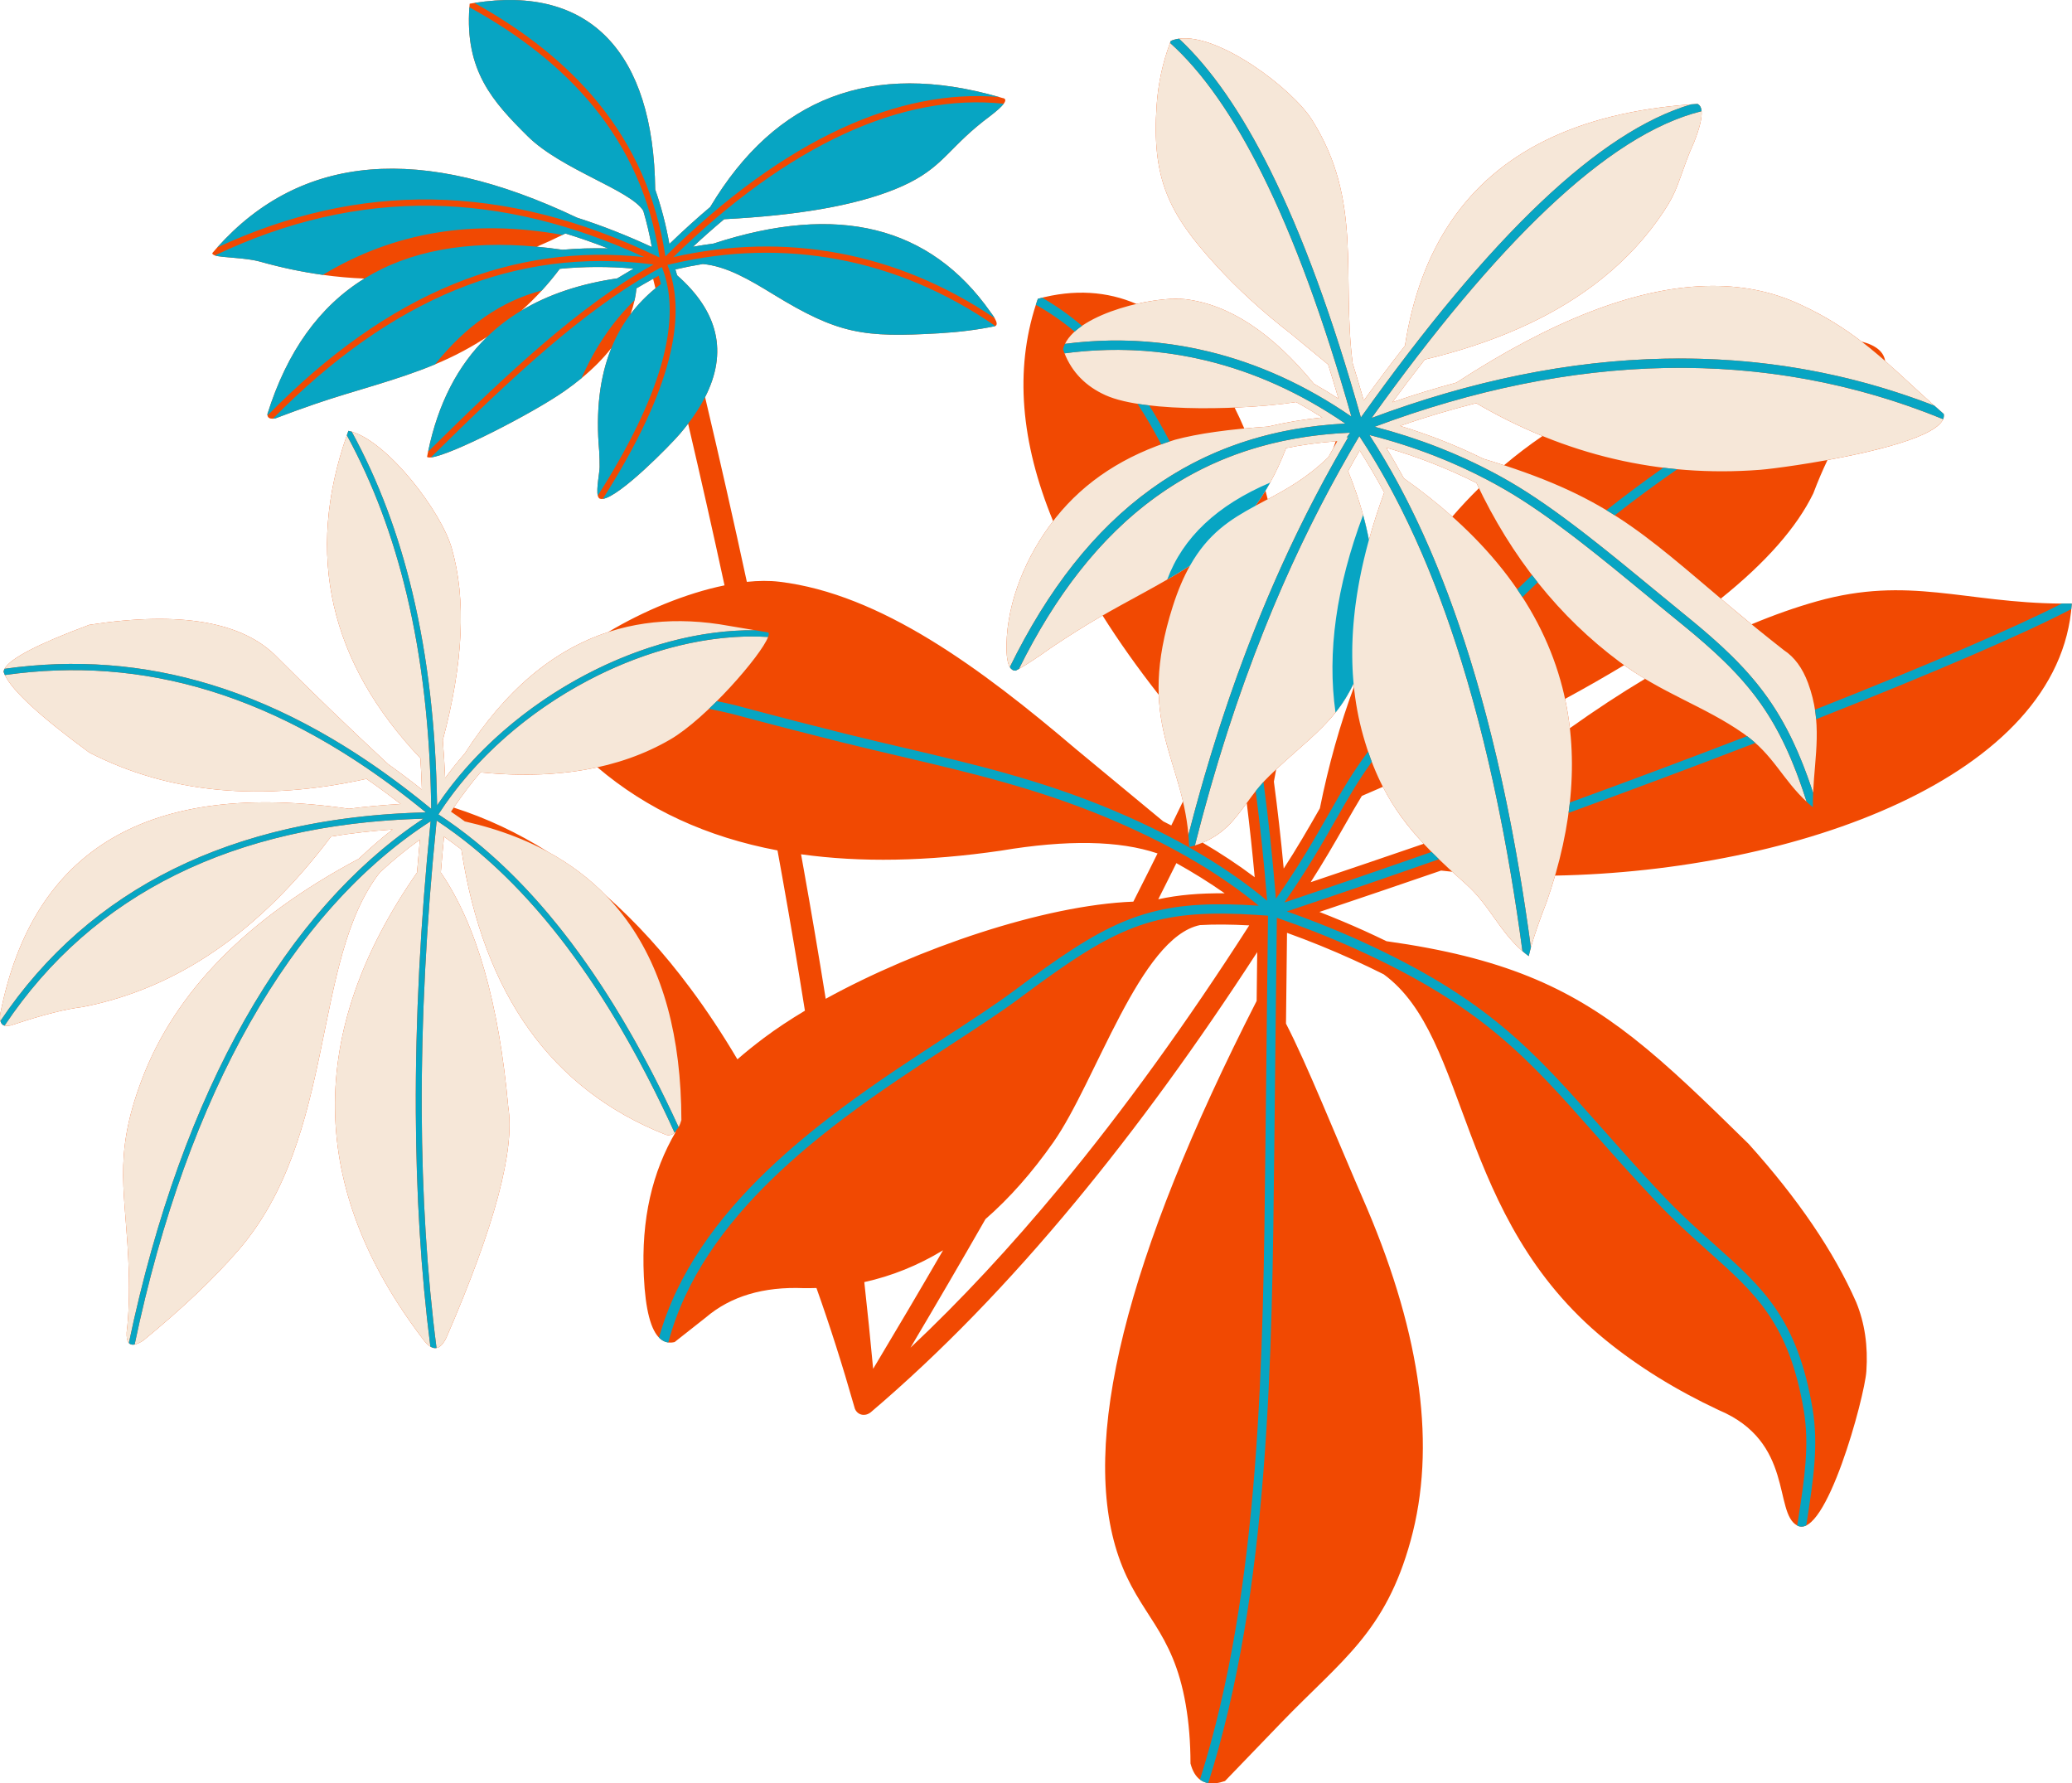 <?xml version="1.0" encoding="UTF-8" standalone="no"?><svg xmlns="http://www.w3.org/2000/svg" xmlns:xlink="http://www.w3.org/1999/xlink" fill="#000000" height="345.4" preserveAspectRatio="xMidYMid meet" version="1" viewBox="-0.0 0.0 401.4 345.4" width="401.4" zoomAndPan="magnify"><defs><clipPath id="a"><path d="M 0 0 L 401.359 0 L 401.359 345.449 L 0 345.449 Z M 0 0"/></clipPath><clipPath id="b"><path d="M 0 0 L 401.359 0 L 401.359 345.449 L 0 345.449 Z M 0 0"/></clipPath></defs><g><g clip-path="url(#a)" id="change1_1"><path d="M 70.598 53.957 C 61.863 59.355 55.602 68.098 51.809 80.188 C 51.805 80.297 51.809 80.395 51.824 80.48 C 51.898 80.914 52.246 81.121 52.867 81.098 C 53.012 81.09 53.172 81.07 53.348 81.039 C 55.785 80.105 58.355 79.172 61.055 78.242 C 68.789 75.586 76.762 73.715 84.281 70.574 C 86.152 69.793 87.996 68.934 89.801 67.961 C 91.387 67.109 92.914 66.199 94.387 65.234 C 88.684 70.762 84.867 78.172 82.934 87.477 C 82.863 87.816 82.793 88.16 82.73 88.504 C 82.867 88.605 83.121 88.637 83.473 88.602 C 87.363 88.203 103.293 79.996 109.312 75.785 C 110.5 74.953 111.617 74.109 112.652 73.254 C 114.957 71.355 116.887 69.402 118.449 67.395 C 116.176 72.98 115.387 79.637 116.078 87.371 C 116.137 88.512 116.164 89.535 116.16 90.438 C 116.156 91.594 115.484 94.672 115.805 95.996 C 115.879 96.301 116.004 96.512 116.199 96.59 C 116.359 96.652 116.555 96.664 116.777 96.637 C 120.09 96.195 129.855 86.219 131.707 84.047 C 132.273 83.383 132.805 82.727 133.305 82.07 C 135.785 92.676 138.141 103.113 140.359 113.383 C 132.852 114.922 124.594 118.363 117.809 122.438 C 107.105 125.938 97.844 133.777 90.027 145.961 C 88.73 147.461 87.465 149.039 86.234 150.699 C 86.129 148.246 85.98 145.801 85.781 143.371 C 89.77 128.453 90.348 116.062 87.516 106.199 C 85.461 99.031 75.254 85.73 68.141 83.613 C 67.922 83.551 67.707 83.496 67.496 83.453 C 67.395 83.734 67.289 84.02 67.191 84.305 C 59.082 107.422 63.832 128.273 81.438 146.867 C 81.566 148.883 81.664 150.902 81.727 152.926 C 79.582 151.23 77.402 149.586 75.191 148.008 C 67.48 140.84 60.348 133.969 53.789 127.387 C 47.141 120.43 34.98 118.312 17.309 121.027 C 7.438 124.691 1.961 127.527 0.883 129.539 C 0.777 129.738 0.711 129.93 0.691 130.113 C 0.754 130.316 0.84 130.527 0.945 130.754 C 2.418 133.852 7.871 138.863 17.309 145.777 C 32.668 153.664 50.562 155.359 70.996 150.867 C 73.238 152.426 75.445 154.051 77.621 155.738 C 74.234 155.93 70.891 156.23 67.602 156.656 C 28.887 151.066 6.367 164.316 0.043 196.41 C -0.023 196.961 -0.012 197.41 0.078 197.762 C 0.199 198.246 0.465 198.547 0.879 198.668 C 1.305 198.789 1.891 198.723 2.633 198.453 C 8.27 196.574 12.73 195.438 16.016 195.051 C 34.246 191.504 50.289 180.496 64.145 162.031 C 68.035 161.398 72.008 160.949 76.059 160.668 C 73.781 162.445 71.602 164.34 69.508 166.34 C 47.875 177.852 33.844 192.164 27.418 209.27 C 21.684 224.535 24.48 230.977 24.938 246.016 C 25.082 250.66 24.949 254.672 24.539 258.059 C 24.492 259.07 24.633 259.766 24.965 260.141 C 25.223 260.43 25.594 260.527 26.082 260.434 C 26.543 260.344 27.109 260.082 27.777 259.645 C 35.336 253.445 41.461 247.629 46.16 242.195 C 65.352 220.004 60.258 186.129 73.582 168.996 C 76.043 166.719 78.625 164.59 81.344 162.645 C 81.145 164.77 80.957 166.895 80.785 169.023 C 59.215 199.984 59.605 230.117 81.957 259.418 C 82.449 260.086 82.918 260.555 83.371 260.832 C 83.785 261.086 84.184 261.18 84.566 261.105 C 85.262 260.973 85.902 260.297 86.488 259.078 C 95.961 237.215 99.746 222.727 98.469 214.461 C 96.641 194.203 92.285 179.047 85.398 168.996 C 85.59 166.684 85.793 164.375 86.016 162.066 C 87.156 162.863 88.273 163.688 89.371 164.531 C 93.688 192.637 106.891 211.062 128.984 219.801 C 129.629 219.98 130.199 219.852 130.691 219.414 C 130.789 219.328 130.883 219.23 130.973 219.121 C 126.352 227.004 124.199 236.078 124.73 247.246 C 125.035 253.707 126.086 257.723 127.879 259.297 C 128.355 259.715 128.887 259.961 129.469 260.035 C 129.855 260.086 130.262 260.059 130.695 259.953 C 134.723 256.773 136.738 255.188 136.738 255.188 C 141.555 251.082 147.887 249.188 155.73 249.512 C 156.551 249.52 157.359 249.512 158.168 249.484 C 160.746 256.723 163.191 264.383 165.496 272.469 C 165.707 273.582 166.684 274.262 167.777 274.008 C 168.195 273.906 168.57 273.688 168.879 273.391 C 182.141 262.102 195.312 248.551 208.387 232.742 C 220.195 218.465 231.922 202.359 243.555 184.426 C 243.516 187.578 243.48 190.727 243.445 193.879 C 218.016 243.664 209.105 279.559 216.723 301.57 C 220.648 312.91 227.207 315.605 229.711 330.199 C 230.32 333.73 230.625 337.527 230.629 341.582 C 231.008 343.031 231.621 344.074 232.465 344.707 C 232.93 345.059 233.461 345.285 234.066 345.387 C 234.988 345.543 236.07 345.41 237.316 344.984 C 241.406 340.746 245.016 336.984 248.18 333.707 C 259.957 321.5 268.387 316.227 273.293 298.355 C 278.219 280.406 275.402 258.98 264.84 234.07 C 258.41 219.25 253.188 206.105 249.129 198.27 C 249.203 191.805 249.258 187.156 249.328 180.691 C 253.66 182.254 257.914 183.98 262.113 185.887 C 264.211 186.84 266.184 187.781 268.059 188.723 C 284.883 201.008 281.918 235.793 311 259.527 C 317.328 264.691 324.645 269.227 332.938 273.121 C 347.609 279.27 343.562 293.016 348.156 295.488 C 348.16 295.492 348.168 295.492 348.172 295.496 C 353.676 298.402 361.211 270.691 361.562 265.621 C 361.902 260.715 361.246 256.254 359.594 252.234 C 355.273 242.426 348.332 232.207 338.766 221.582 C 330.289 213.258 323.355 206.508 316.391 201.043 C 303.727 191.113 290.953 185.441 268.609 182.312 C 267.254 181.656 265.848 180.992 264.387 180.328 C 261.492 179.016 258.562 177.797 255.605 176.641 C 263.84 173.871 271.695 171.203 279.176 168.629 C 279.895 168.711 280.617 168.785 281.34 168.855 C 282.207 169.648 283.102 170.453 284.027 171.281 C 288.539 175.301 290.48 180.387 294.934 184.223 C 295.32 184.559 295.727 184.883 296.156 185.195 C 296.266 184.688 296.406 184.129 296.574 183.52 C 297.199 181.273 298.211 178.348 299.609 174.75 C 300.215 173.016 300.766 171.301 301.262 169.602 C 347.84 168.758 399.121 150.57 401.363 116.91 C 400.703 116.918 400.055 116.918 399.414 116.914 C 380.531 116.781 369.797 111.477 351.992 116.469 C 347.906 117.613 343.672 119.109 339.324 120.926 C 337.973 119.82 336.656 118.727 335.375 117.645 C 334.691 117.066 334.023 116.504 333.367 115.949 C 342.129 108.918 348.098 102.125 351.285 95.566 C 352.164 93.242 353.082 91.09 354.031 89.109 C 364.582 87.195 377.273 83.996 376.555 80.184 C 375.934 79.645 375.328 79.109 374.734 78.578 C 371.277 75.5 368.27 72.613 365.199 69.922 C 365.172 69.719 365.125 69.52 365.062 69.332 C 364.867 68.746 364.52 68.227 364.016 67.773 C 363.246 67.082 362.121 66.543 360.633 66.156 C 357.258 63.57 353.551 61.203 348.93 59.066 C 343.34 56.414 337.148 55.191 330.367 55.406 C 316.707 55.828 300.629 62.066 282.137 74.109 C 278.023 75.215 273.895 76.48 269.742 77.918 C 271.859 75.047 273.953 72.289 276.02 69.648 C 289.191 66.496 300.066 61.711 308.648 55.289 C 313.527 51.641 317.668 47.465 321.062 42.758 C 324.629 37.824 324.758 36.391 326.719 31.105 C 327.141 29.969 327.637 28.77 328.207 27.508 C 329.281 24.77 329.762 22.781 329.645 21.539 C 329.582 20.816 329.316 20.348 328.855 20.129 C 328.449 20.152 328.047 20.18 327.645 20.211 C 316.551 21.02 307.094 23.367 299.266 27.254 C 284.152 34.758 275.121 47.996 272.172 66.973 C 269.551 70.328 266.891 73.863 264.199 77.578 C 263.488 75.113 262.77 72.703 262.043 70.352 C 259.871 53.074 264.059 38.945 254.184 23.242 C 250.359 17.16 236.121 6.434 228.402 7.492 C 227.84 7.57 227.309 7.711 226.816 7.922 C 226.77 8.051 226.719 8.18 226.672 8.309 C 225.246 12.121 224.375 16.117 224.078 20.277 C 223.059 34.652 226.449 41.379 235.465 51.27 C 239.781 56.008 244.672 60.477 250.129 64.684 L 257.297 70.609 C 257.969 72.766 258.637 74.969 259.301 77.223 C 257.727 76.211 256.145 75.254 254.551 74.344 C 246.441 64.449 238.133 58.988 229.629 57.953 C 227.418 57.684 223.855 58.016 220.156 58.871 C 214.551 56.453 208.176 55.934 201.059 57.875 C 200.922 58.262 200.793 58.648 200.668 59.035 C 196.594 71.66 197.711 85.625 204.012 100.941 C 198.906 107.59 195.125 116.316 194.984 124.914 C 194.953 127 195.164 128.434 195.629 129.215 C 195.91 129.691 196.289 129.922 196.758 129.906 C 196.957 129.809 197.172 129.691 197.398 129.566 C 198.883 128.734 201.008 127.336 203.773 125.367 C 207.102 123.145 210.121 121.246 212.828 119.672 C 213.086 119.523 213.34 119.375 213.594 119.227 C 216.738 124.219 220.363 129.336 224.473 134.578 C 224.773 142.535 227.523 148.195 229.172 155.234 C 228.426 156.777 227.676 158.328 226.91 159.887 C 226.391 159.617 225.871 159.352 225.348 159.094 C 225.348 159.094 219.699 154.418 208.398 145.066 C 190.031 129.434 170.613 115.039 150.996 112.684 C 149.059 112.449 146.93 112.473 144.684 112.703 C 142.16 101.004 139.461 89.074 136.594 76.926 C 141.016 68.262 139.211 60.398 131.18 53.328 C 131.078 52.945 130.965 52.562 130.84 52.188 C 132.621 51.777 134.395 51.426 136.152 51.141 C 140.766 51.559 145.207 54.195 149.836 57.027 C 162.449 64.758 167.305 65.398 181.867 64.562 C 185.742 64.34 189.352 63.883 192.703 63.191 C 192.742 63.18 192.781 63.164 192.816 63.148 C 193.215 62.961 193.172 62.453 192.688 61.621 C 192.492 61.285 192.23 60.902 191.895 60.465 C 180.16 43.75 162.27 39.32 138.227 47.18 C 136.906 47.352 135.582 47.559 134.25 47.797 C 136.27 45.914 138.285 44.137 140.285 42.461 C 154.496 41.73 165.512 39.832 173.34 36.672 C 181.848 33.234 183 29.746 189.25 24.504 C 190.074 23.812 190.902 23.16 191.73 22.547 C 193.102 21.504 194.004 20.688 194.445 20.098 C 194.941 19.434 194.844 19.059 194.16 18.973 C 193.957 18.91 193.754 18.855 193.551 18.793 C 168.938 11.73 150.281 18.828 137.59 40.09 C 134.965 42.309 132.324 44.695 129.676 47.258 C 129.02 43.566 128.098 40.047 126.93 36.695 C 126.617 10.105 114.215 -2.953 91.898 0.566 C 91.598 0.617 91.293 0.664 90.988 0.719 C 90.969 0.949 90.949 1.176 90.934 1.402 C 90.039 13.715 95.457 19.672 102.188 26.355 C 108.75 32.875 122.148 36.801 124.621 40.828 C 125.289 43.09 125.84 45.426 126.273 47.844 C 121.484 45.617 116.656 43.715 111.789 42.16 C 81.609 27.812 58.371 29.742 42.074 47.941 C 41.754 48.297 41.441 48.656 41.129 49.023 C 41.113 49.219 41.297 49.363 41.637 49.477 C 43.105 49.965 47.445 49.855 50.465 50.703 C 54.516 51.84 58.539 52.688 62.543 53.242 C 65.238 53.617 67.926 53.855 70.598 53.957 Z M 268.551 86.707 C 269.715 88.621 270.848 90.598 271.957 92.637 C 275.352 95.035 278.48 97.512 281.348 100.066 C 283 98.148 284.719 96.312 286.512 94.559 C 286.348 94.223 286.188 93.887 286.027 93.547 C 280.414 90.719 274.566 88.453 268.551 86.707 Z M 263.406 87.262 C 265.047 89.844 266.633 92.555 268.16 95.387 C 267.012 98.52 266.023 101.586 265.195 104.582 C 264.891 102.992 264.516 101.383 264.066 99.746 C 263.309 96.984 262.34 94.152 261.164 91.262 C 261.902 89.902 262.652 88.57 263.406 87.262 Z M 257.34 88.551 C 253.312 92.473 249.34 94.703 245.586 96.703 C 245.445 96.145 245.305 95.59 245.156 95.039 C 245.465 94.531 245.766 94.016 246.062 93.48 C 247.184 91.465 248.215 89.246 249.152 86.793 C 252.238 86.172 255.441 85.73 258.77 85.48 C 258.609 85.938 258.445 86.395 258.281 86.852 C 257.965 87.414 257.652 87.98 257.34 88.551 Z M 256.156 80.867 C 252.512 81.234 249.008 81.828 245.637 82.629 C 244.039 82.738 242.508 82.859 241.051 82.996 C 240.457 81.609 239.832 80.258 239.176 78.953 C 243.887 78.758 248.18 78.344 251.082 77.879 C 252.789 78.812 254.48 79.809 256.156 80.867 Z M 303.195 135.375 C 307.25 133.176 311.062 130.996 314.633 128.84 C 315.98 129.805 317.336 130.68 318.684 131.488 C 313.871 134.371 309.004 137.566 304.125 141.047 C 303.906 139.129 303.594 137.238 303.195 135.375 Z M 267.898 152.406 C 266.559 152.992 265.199 153.578 263.824 154.168 C 262.746 155.934 261.723 157.727 260.613 159.668 C 258.453 163.461 256.266 167.219 253.91 170.883 C 261.52 168.32 268.82 165.84 275.809 163.438 C 272.676 160.09 270.059 156.617 267.898 152.406 Z M 262.289 133.082 C 259.59 140.328 257.391 148.156 255.691 156.57 C 253.438 160.523 251.164 164.434 248.688 168.238 C 248.141 162.406 247.508 156.797 246.785 151.395 C 246.941 150.613 247.09 149.824 247.23 149.031 C 251.762 144.797 255.629 141.891 258.723 138.016 C 260.031 136.375 261.199 134.562 262.223 132.398 C 262.246 132.629 262.266 132.855 262.289 133.082 Z M 241.527 155.543 C 239.258 158.637 237.211 161.465 232.973 163.219 C 236.457 165.262 239.836 167.488 243.066 169.914 C 242.613 164.965 242.102 160.172 241.527 155.543 Z M 204.051 221.273 C 199.93 227.145 195.551 232.098 190.91 236.141 C 186.246 244.289 181.402 252.594 176.383 261.047 C 186.105 251.898 195.777 241.512 205.398 229.883 C 217.672 215.043 229.875 198.164 242.008 179.246 C 238.441 179.055 235.309 179.023 232.457 179.191 C 220.836 181.598 212.336 209.473 204.051 221.273 Z M 237.258 173.035 C 232.391 172.988 228.258 173.34 224.387 174.188 C 225.039 172.895 225.688 171.605 226.328 170.324 C 226.852 169.277 227.375 168.23 227.891 167.188 C 231.105 168.977 234.238 170.918 237.258 173.035 Z M 222.664 168.484 C 223.191 167.422 223.719 166.363 224.242 165.309 C 216.848 162.801 206.723 162.621 193.867 164.777 C 179.602 166.855 166.703 167.086 155.184 165.473 C 155.359 166.445 155.531 167.414 155.707 168.387 C 157.227 176.879 158.645 185.238 159.961 193.465 C 177.629 183.754 202.148 175.328 219.559 174.645 C 220.605 172.578 221.641 170.527 222.664 168.484 Z M 167.438 248.34 C 172.773 247.164 177.859 245.109 182.695 242.176 C 178.332 249.703 173.816 257.359 169.152 265.141 C 168.637 259.613 168.066 254.012 167.438 248.34 Z M 147.988 201.051 C 146.18 202.41 144.465 203.785 142.855 205.191 C 139.941 200.27 136.91 195.691 133.762 191.465 C 128.633 184.562 123.195 178.586 117.453 173.527 C 114.203 170.168 110.414 167.316 106.086 164.969 C 100.293 161.301 94.23 158.453 87.895 156.43 C 89.551 154.004 91.277 151.727 93.078 149.609 C 101.414 150.434 108.969 150.105 115.738 148.625 C 125.301 156.77 136.93 162.137 150.621 164.723 C 150.934 166.422 151.238 168.117 151.539 169.805 C 153.113 178.598 154.578 187.254 155.934 195.77 C 153.008 197.52 150.336 199.289 147.988 201.051 Z M 119.57 53.922 C 120.633 53.27 121.691 52.637 122.742 52.027 C 117.836 51.594 113.07 51.621 108.445 52.07 C 107.348 53.535 106.184 54.938 104.957 56.277 C 103.719 57.629 102.41 58.918 101.039 60.141 C 106.195 57.047 112.375 54.973 119.57 53.922 Z M 122.941 58.137 C 123.105 57.383 123.223 56.621 123.301 55.855 C 124.379 55.215 125.453 54.598 126.523 54.004 C 126.676 54.621 126.828 55.234 126.98 55.848 C 125.145 57.352 123.535 59.016 122.156 60.844 C 122.48 59.949 122.742 59.051 122.941 58.137 Z M 117.793 48.113 C 114.801 48.039 111.859 48.129 108.973 48.375 C 107.277 48.133 105.621 47.938 103.996 47.785 C 105.66 47.086 107.316 46.324 108.969 45.504 C 109.152 45.41 109.336 45.32 109.523 45.227 C 112.285 46.07 115.043 47.035 117.793 48.113 Z M 271.234 82.492 C 276.18 80.785 281.09 79.32 285.969 78.094 C 290.188 80.562 294.473 82.68 298.82 84.457 C 296.234 86.219 293.754 88.109 291.379 90.117 C 290.09 89.699 288.75 89.277 287.348 88.855 C 282.148 86.289 276.754 84.176 271.234 82.492 Z M 69.512 166.344 L 69.512 166.344" fill="#f14902" fill-rule="evenodd"/></g><g id="change2_1"><path d="M 249.152 86.793 C 247.461 91.227 245.457 94.883 243.184 97.988 C 247.621 95.586 252.441 93.32 257.34 88.551 C 257.91 87.508 258.484 86.477 259.066 85.461 C 255.633 85.703 252.328 86.152 249.152 86.793 Z M 265.195 104.582 C 264.383 100.309 263.039 95.867 261.164 91.262 C 261.902 89.902 262.652 88.57 263.406 87.262 C 265.047 89.844 266.633 92.555 268.16 95.387 C 267.012 98.52 266.023 101.586 265.195 104.582 Z M 228.379 7.496 C 228.305 7.508 228.234 7.52 228.168 7.531 C 228.234 7.52 228.305 7.508 228.379 7.496 Z M 327.645 20.211 C 318.652 22.855 308.961 29.285 298.609 39.078 C 287.691 49.41 276.012 63.512 263.641 80.859 C 258.172 61.473 252.316 45.504 246.07 32.957 C 240.5 21.762 234.609 13.273 228.402 7.492 C 236.121 6.434 250.359 17.16 254.184 23.242 C 264.059 38.945 259.871 53.074 262.043 70.352 C 262.77 72.703 263.488 75.113 264.199 77.578 C 266.891 73.863 269.551 70.328 272.172 66.973 C 275.121 47.996 284.152 34.758 299.266 27.254 C 307.094 23.367 316.551 21.023 327.645 20.211 Z M 374.734 78.578 C 370.77 75.047 367.395 71.762 363.84 68.746 C 359.578 65.133 355.051 61.898 348.93 59.066 C 343.34 56.414 337.148 55.191 330.367 55.406 C 316.707 55.828 300.629 62.066 282.137 74.109 C 278.023 75.215 273.895 76.48 269.742 77.918 C 271.859 75.047 273.953 72.289 276.02 69.648 C 289.191 66.496 300.066 61.711 308.648 55.289 C 313.527 51.641 317.668 47.465 321.062 42.758 C 324.629 37.824 324.758 36.391 326.719 31.105 C 327.141 29.969 327.637 28.77 328.207 27.508 C 329.281 24.77 329.762 22.781 329.645 21.539 C 320.508 23.785 310.523 30.25 299.766 40.43 C 289.129 50.492 277.762 64.16 265.723 80.957 C 284.957 73.762 304.023 69.828 322.633 69.469 C 340.516 69.121 357.965 72.07 374.734 78.578 Z M 376.469 81.102 C 376.488 81.051 376.504 81 376.52 80.945 C 376.504 81 376.488 81.051 376.469 81.102 Z M 351.25 153.562 C 348.715 145.887 345.988 140.176 342.457 135.18 C 338.414 129.461 333.352 124.711 326.336 119.031 C 324.336 117.41 322.285 115.719 320.172 113.973 C 311.301 106.656 301.312 98.414 292.477 93.301 C 288.086 90.754 283.469 88.535 278.629 86.645 C 274.672 85.098 270.562 83.77 266.312 82.664 C 285.379 75.531 304.258 71.637 322.656 71.277 C 341.141 70.922 359.16 74.129 376.43 81.199 L 376.434 81.184 C 374.152 86.656 345.52 90.656 340.961 91.004 C 321.574 92.488 303.242 88.184 285.969 78.094 C 281.09 79.32 276.18 80.785 271.234 82.492 C 276.754 84.176 282.148 86.289 287.348 88.855 C 311.051 95.992 317.66 102.691 335.375 117.645 C 338.562 120.336 341.965 123.098 345.582 125.934 C 347.629 127.27 349.188 129.391 350.266 132.301 C 353.105 139.977 351.578 146.242 351.25 153.562 Z M 351.191 156.004 L 351.195 155.957 Z M 296.574 183.52 C 293.738 162.465 289.797 143.793 284.75 127.512 C 279.473 110.504 272.988 96.086 265.289 84.262 C 269.695 85.383 273.941 86.742 278.031 88.34 C 282.777 90.195 287.316 92.379 291.648 94.891 C 300.371 99.941 310.301 108.133 319.109 115.398 C 321.262 117.176 323.344 118.895 325.285 120.465 C 332.18 126.047 337.145 130.699 341.074 136.258 C 344.66 141.34 347.406 147.215 349.992 155.297 L 350.227 155.516 C 345.215 150.945 343.641 146.207 337.758 142.082 C 330.215 136.789 321.996 134.336 313.801 128.234 C 302.062 119.496 292.805 107.934 286.027 93.547 C 280.414 90.719 274.566 88.453 268.551 86.707 C 269.715 88.621 270.848 90.598 271.957 92.637 C 288.496 104.324 298.738 117.84 302.676 133.188 C 305.914 145.805 304.891 159.66 299.609 174.75 C 298.207 178.348 297.199 181.273 296.574 183.52 Z M 231.488 163.758 C 239.383 161.25 240.496 155.531 245.883 150.312 C 252.969 143.445 258.539 140.176 262.223 132.398 C 262.547 135.922 263.176 139.316 264.105 142.586 C 267.945 156.086 274.301 162.609 284.027 171.281 C 288.574 175.336 290.512 180.469 295.043 184.316 L 294.934 184.223 C 292.109 163.098 288.168 144.383 283.109 128.074 C 277.766 110.84 271.176 96.309 263.34 84.48 C 256.707 95.609 250.461 108.043 244.82 122.188 C 239.855 134.637 235.363 148.402 231.488 163.758 Z M 230.344 163.301 C 230.359 163.555 230.367 163.816 230.379 164.078 C 230.367 163.816 230.359 163.555 230.344 163.301 Z M 230.301 162.543 C 230.316 162.785 230.332 163.027 230.344 163.277 C 230.328 163.027 230.316 162.785 230.301 162.543 Z M 230.238 161.801 C 230.262 162.031 230.277 162.266 230.297 162.504 C 230.277 162.266 230.262 162.031 230.238 161.801 Z M 197.398 129.566 C 198.883 128.734 201.008 127.34 203.773 125.367 C 207.102 123.145 210.121 121.246 212.828 119.672 C 215.723 117.988 218.547 116.465 221.281 114.969 C 224.512 113.199 227.609 111.473 230.531 109.574 C 229.316 111.73 228.199 114.309 227.199 117.441 C 220.078 139.781 228.871 146.477 230.23 161.707 C 234.035 146.883 238.414 133.559 243.227 121.484 C 248.719 107.715 254.785 95.551 261.223 84.625 L 260.871 84.762 L 261.547 83.812 C 246.992 84.422 234.535 88.586 223.926 96.254 C 213.363 103.887 204.605 115.008 197.398 129.566 Z M 206.23 68.445 C 215.363 67.219 224.637 67.641 233.809 69.871 C 242.914 72.086 251.93 76.09 260.613 82.039 C 246.094 82.789 233.621 87.047 222.953 94.758 C 212.027 102.652 203.012 114.156 195.629 129.215 C 195.164 128.434 194.953 127 194.984 124.914 C 195.129 116.008 199.184 106.965 204.566 100.23 C 210.184 93.203 217.871 88.188 227.625 85.18 C 232.047 83.988 238.051 83.141 245.637 82.629 L 245.637 82.633 C 249.008 81.828 252.512 81.234 256.156 80.867 C 254.48 79.809 252.789 78.812 251.082 77.879 C 242.559 79.25 222.078 80.129 214.152 76.543 C 210.332 74.812 207.691 72.113 206.23 68.445 Z M 206.168 66.938 C 206.148 66.98 206.133 67.023 206.117 67.066 Z M 206.309 66.621 C 206.277 66.684 206.25 66.746 206.223 66.809 C 206.25 66.746 206.277 66.684 206.309 66.621 Z M 146.285 122.078 C 135.605 121.969 124.117 125.098 113.551 130.641 C 102.137 136.629 91.785 145.434 84.672 156.012 C 84.457 141.348 82.941 127.523 79.875 114.711 C 77.203 103.551 73.348 93.148 68.137 83.613 C 75.254 85.73 85.461 99.031 87.516 106.199 C 90.348 116.062 89.77 128.453 85.781 143.371 C 85.98 145.801 86.129 148.246 86.234 150.699 C 87.465 149.039 88.73 147.461 90.027 145.961 L 90.027 145.957 C 102.68 126.242 119.117 117.895 139.344 120.914 Z M 131.473 218.336 C 125.285 204.84 118.367 192.785 110.652 182.57 C 102.906 172.316 94.355 163.906 84.93 157.742 C 91.938 146.875 102.438 137.82 114.066 131.723 C 125.316 125.82 137.609 122.695 148.801 123.375 C 147.492 126.902 136.871 139.176 129.789 143.27 C 119.98 148.945 107.742 151.059 93.078 149.609 C 91.086 151.953 89.184 154.492 87.363 157.219 C 88.27 157.832 89.164 158.465 90.051 159.109 C 117.953 165.434 131.938 184.719 132.004 216.961 C 131.848 217.492 131.672 217.949 131.473 218.336 Z M 84.531 261.109 C 85.238 260.992 85.895 260.316 86.488 259.078 C 95.961 237.215 99.746 222.727 98.469 214.461 C 96.641 194.203 92.285 179.047 85.398 168.996 C 85.59 166.684 85.793 164.375 86.016 162.066 C 87.156 162.863 88.273 163.688 89.371 164.531 C 93.688 192.637 106.891 211.062 128.984 219.801 C 129.629 219.98 130.199 219.852 130.691 219.414 C 124.473 205.773 117.52 193.605 109.754 183.32 C 102.16 173.27 93.797 165.016 84.594 158.945 C 82.641 178.098 81.609 197.113 81.703 215.453 C 81.781 231.273 82.695 246.602 84.566 261.102 Z M 26.082 260.434 C 26.543 260.344 27.109 260.082 27.777 259.645 C 35.336 253.445 41.461 247.629 46.16 242.195 C 65.352 220.004 60.258 186.129 73.582 168.996 C 76.043 166.719 78.625 164.59 81.344 162.645 C 81.145 164.77 80.957 166.895 80.785 169.023 C 59.215 199.984 59.605 230.117 81.957 259.418 C 82.453 260.094 82.934 260.566 83.391 260.844 L 83.371 260.832 C 81.531 246.422 80.633 231.184 80.555 215.457 C 80.465 197.141 81.484 178.172 83.426 159.074 C 70.258 167.547 58.32 180.621 48.379 198.188 C 38.922 214.902 31.27 235.684 26.082 260.434 Z M 0.879 198.668 C 1.305 198.789 1.891 198.723 2.633 198.453 C 8.27 196.574 12.73 195.438 16.016 195.051 C 34.246 191.504 50.289 180.496 64.145 162.031 C 68.035 161.398 72.008 160.949 76.059 160.668 C 73.781 162.445 71.602 164.34 69.512 166.344 L 69.508 166.34 C 47.875 177.852 33.844 192.164 27.418 209.27 C 21.684 224.535 24.48 230.977 24.938 246.016 C 25.082 250.66 24.949 254.672 24.539 258.059 C 24.488 259.145 24.652 259.863 25.039 260.219 C 25.016 260.191 24.988 260.168 24.965 260.141 C 30.18 235.281 37.875 214.391 47.395 197.57 C 57.23 180.191 69.016 167.156 82.012 158.574 C 63.82 159.07 47.77 162.668 34.113 169.414 C 20.625 176.074 9.469 185.812 0.879 198.668 Z M 0.945 130.754 C 14.367 128.855 27.52 129.785 40.598 133.789 C 54.551 138.055 68.438 145.816 82.5 157.355 C 63.938 157.801 47.559 161.441 33.625 168.32 C 20.027 175.039 8.762 184.84 0.078 197.762 C -0.012 197.41 -0.023 196.961 0.043 196.41 C 6.367 164.316 28.887 151.066 67.602 156.656 C 70.891 156.23 74.234 155.93 77.621 155.738 C 75.445 154.051 73.238 152.426 70.996 150.867 C 50.562 155.359 32.668 153.664 17.309 145.777 C 7.871 138.863 2.418 133.852 0.945 130.754 Z M 81.438 146.867 C 81.566 148.883 81.664 150.902 81.727 152.926 C 79.582 151.23 77.402 149.586 75.191 148.008 C 67.48 140.84 60.348 133.969 53.789 127.387 C 47.141 120.43 34.98 118.312 17.309 121.027 C 7.438 124.691 1.965 127.527 0.883 129.543 C 14.426 127.637 27.703 128.59 40.918 132.629 C 55.121 136.973 69.246 144.891 83.535 156.672 C 83.355 141.871 81.852 127.922 78.758 115.004 C 76.117 103.98 72.32 93.711 67.191 84.305 C 59.086 107.422 63.832 128.273 81.438 146.867 Z M 257.297 70.609 C 257.969 72.766 258.637 74.969 259.301 77.223 C 257.727 76.211 256.145 75.254 254.551 74.344 C 246.441 64.449 238.133 58.988 229.629 57.953 C 223.93 57.262 209.281 60.543 206.316 66.605 C 215.547 65.402 224.922 65.848 234.195 68.105 C 243.578 70.387 252.863 74.527 261.797 80.691 C 256.418 61.723 250.668 46.09 244.547 33.793 C 238.895 22.438 232.938 13.941 226.672 8.309 L 226.816 7.922 C 225.305 11.852 224.383 15.973 224.078 20.277 C 223.059 34.652 226.449 41.379 235.465 51.27 C 239.781 56.008 244.672 60.477 250.129 64.684 L 257.297 70.609" fill="#f6e7d8" fill-rule="evenodd"/></g><g clip-path="url(#b)" id="change3_1"><path d="M 304.121 155.449 C 304.047 156.113 303.965 156.781 303.875 157.453 C 316.25 152.949 327.996 148.551 338.828 144.379 C 339.238 144.219 339.648 144.062 340.059 143.902 C 339.562 143.461 339.031 143.023 338.461 142.59 C 338.387 142.617 338.312 142.648 338.238 142.676 C 327.645 146.754 316.184 151.051 304.121 155.449 Z M 288.965 142.691 C 287.656 137.422 286.254 132.359 284.75 127.512 C 284.629 127.121 284.508 126.734 284.383 126.352 C 284.184 125.707 283.977 125.07 283.77 124.434 C 281.625 117.824 279.285 111.617 276.758 105.82 C 273.293 97.871 269.469 90.684 265.289 84.262 C 269.695 85.383 273.941 86.742 278.031 88.34 C 281.523 89.707 284.902 91.246 288.172 92.969 C 289.344 93.586 290.504 94.227 291.648 94.891 C 295.883 97.34 300.398 100.531 304.934 103.996 C 305.414 104.363 305.895 104.734 306.371 105.105 C 310.703 108.465 315.027 112.031 319.109 115.398 C 321.262 117.176 323.344 118.895 325.285 120.465 C 325.617 120.734 325.949 121.004 326.273 121.27 C 327.812 122.527 329.25 123.742 330.598 124.938 C 334.855 128.699 338.234 132.242 341.074 136.258 C 342.031 137.617 342.93 139.031 343.785 140.531 C 344.078 141.051 344.371 141.582 344.652 142.121 C 346.617 145.855 348.34 150.125 349.992 155.297 C 350.371 155.652 350.77 156.008 351.195 156.359 C 351.188 155.406 351.211 154.477 351.25 153.562 C 349.715 148.906 348.105 144.973 346.289 141.484 C 346.008 140.945 345.719 140.41 345.426 139.891 C 344.496 138.234 343.512 136.676 342.457 135.18 C 339.664 131.23 336.387 127.742 332.316 124.094 C 330.902 122.824 329.391 121.535 327.773 120.203 C 327.301 119.816 326.824 119.426 326.336 119.031 C 324.336 117.41 322.285 115.719 320.172 113.973 C 316.191 110.691 311.984 107.223 307.758 103.93 C 307.281 103.559 306.801 103.188 306.32 102.816 C 301.605 99.199 296.898 95.859 292.477 93.301 C 291.523 92.746 290.555 92.207 289.578 91.684 C 286.066 89.805 282.418 88.125 278.629 86.645 C 274.672 85.098 270.562 83.77 266.312 82.664 C 285.379 75.531 304.258 71.637 322.656 71.277 C 324.113 71.25 325.562 71.246 327.012 71.262 C 334.918 71.348 342.734 72.098 350.438 73.535 C 351.406 73.715 352.375 73.906 353.34 74.109 C 356.434 74.758 359.512 75.52 362.57 76.391 C 367.238 77.727 371.859 79.328 376.43 81.199 C 376.57 80.863 376.621 80.527 376.555 80.184 C 375.934 79.645 375.328 79.109 374.734 78.578 C 371.074 77.16 367.383 75.91 363.664 74.824 C 361.141 74.09 358.602 73.434 356.051 72.848 C 355.082 72.629 354.109 72.418 353.141 72.219 C 346.504 70.855 339.785 70.004 332.992 69.641 C 329.559 69.461 326.102 69.402 322.633 69.469 C 304.023 69.828 284.957 73.762 265.723 80.957 C 277.762 64.16 289.129 50.492 299.766 40.43 C 310.523 30.25 320.508 23.785 329.645 21.539 C 329.582 20.816 329.316 20.348 328.855 20.129 C 328.449 20.152 328.047 20.18 327.645 20.211 C 318.652 22.855 308.961 29.285 298.609 39.078 C 287.691 49.41 276.012 63.512 263.641 80.859 C 258.172 61.473 252.316 45.504 246.07 32.957 C 240.5 21.762 234.609 13.273 228.402 7.492 C 227.84 7.57 227.309 7.711 226.816 7.922 L 226.672 8.309 C 232.938 13.941 238.895 22.438 244.547 33.793 C 250.668 46.09 256.418 61.723 261.797 80.691 C 252.863 74.527 243.578 70.387 234.195 68.105 C 233.348 67.898 232.5 67.707 231.652 67.531 C 225.367 66.227 219.051 65.746 212.77 66.035 C 211.977 66.07 211.18 66.121 210.387 66.184 C 209.027 66.285 207.672 66.43 206.316 66.605 C 206.152 66.938 206.023 67.281 205.934 67.637 C 206.027 67.91 206.125 68.18 206.23 68.441 C 208.191 68.184 210.156 67.996 212.125 67.887 C 212.906 67.84 213.684 67.812 214.465 67.789 C 220.809 67.637 227.184 68.285 233.516 69.801 C 233.613 69.824 233.715 69.848 233.809 69.871 C 242.871 72.074 251.84 76.051 260.484 81.953 C 260.527 81.984 260.57 82.012 260.613 82.039 C 260.531 82.047 260.445 82.051 260.359 82.055 C 253.82 82.41 247.699 83.48 241.973 85.258 C 237.461 86.66 233.191 88.5 229.156 90.777 C 228.656 91.062 228.156 91.352 227.664 91.648 C 226.055 92.613 224.484 93.648 222.953 94.758 C 217.473 98.715 212.477 103.582 207.922 109.348 C 203.395 115.082 199.309 121.707 195.629 129.215 C 195.91 129.691 196.289 129.922 196.758 129.906 C 196.957 129.809 197.172 129.691 197.398 129.566 C 200.844 122.609 204.641 116.434 208.82 111.055 C 213.387 105.176 218.41 100.238 223.926 96.254 C 225.379 95.203 226.871 94.215 228.395 93.297 C 228.891 92.996 229.387 92.707 229.887 92.422 C 233.887 90.156 238.125 88.332 242.613 86.949 C 247.84 85.344 253.402 84.336 259.32 83.934 C 260.055 83.883 260.797 83.844 261.547 83.812 L 260.871 84.762 L 261.223 84.625 C 259.062 88.289 256.945 92.094 254.879 96.051 C 252.547 100.516 250.273 105.176 248.078 110.051 C 246.418 113.734 244.801 117.547 243.227 121.484 C 242.391 123.586 241.566 125.719 240.758 127.895 C 240.383 128.91 240.008 129.93 239.633 130.961 C 238.746 133.434 237.875 135.949 237.02 138.523 C 236.152 141.137 235.305 143.801 234.48 146.523 C 233 151.391 231.586 156.434 230.242 161.664 C 230.238 161.68 230.234 161.691 230.23 161.707 C 230.25 161.914 230.266 162.121 230.281 162.332 C 230.324 162.902 230.359 163.484 230.379 164.078 C 230.762 163.977 231.133 163.871 231.488 163.758 C 231.594 163.352 231.695 162.945 231.801 162.539 C 232.441 160.02 233.105 157.547 233.781 155.113 C 234.449 152.711 235.133 150.352 235.832 148.031 C 237.254 143.297 238.742 138.73 240.285 134.316 C 240.66 133.242 241.039 132.18 241.422 131.129 C 242.527 128.074 243.66 125.098 244.82 122.188 C 246.008 119.203 247.227 116.293 248.469 113.457 C 253.113 102.852 258.105 93.262 263.34 84.48 C 263.375 84.531 263.406 84.582 263.441 84.633 C 267.887 91.367 271.934 98.98 275.578 107.465 C 278.039 113.199 280.316 119.332 282.414 125.867 C 282.617 126.504 282.82 127.145 283.02 127.793 C 283.051 127.887 283.078 127.98 283.109 128.074 C 284.633 132.984 286.055 138.117 287.379 143.469 C 288.094 146.367 288.777 149.328 289.434 152.355 C 289.988 154.914 290.523 157.52 291.035 160.172 C 291.148 160.766 291.266 161.363 291.379 161.961 C 291.844 164.453 292.297 166.984 292.727 169.559 C 293.527 174.309 294.262 179.199 294.934 184.223 C 295.32 184.559 295.727 184.883 296.156 185.195 C 296.266 184.688 296.406 184.129 296.574 183.52 C 295.934 178.758 295.238 174.117 294.48 169.598 C 294.016 166.809 293.527 164.07 293.02 161.375 C 292.906 160.773 292.793 160.18 292.68 159.586 C 292.121 156.711 291.539 153.891 290.934 151.125 C 290.305 148.258 289.648 145.445 288.965 142.691 Z M 297.887 112.801 C 296.906 113.738 295.922 114.688 294.93 115.652 C 294.605 115.152 294.27 114.652 293.93 114.156 C 294.891 113.219 295.844 112.301 296.793 111.398 C 297.152 111.871 297.52 112.34 297.887 112.801 Z M 324.926 90.891 C 320.816 93.73 316.742 96.727 312.824 99.816 C 312.293 99.48 311.758 99.148 311.211 98.824 C 314.781 95.992 318.484 93.234 322.23 90.598 C 323.129 90.711 324.023 90.805 324.926 90.891 Z M 351.609 137.461 C 351.707 138.082 351.781 138.699 351.836 139.309 C 374.816 130.234 392.426 122.629 401.262 117.977 C 401.297 117.621 401.34 117.27 401.363 116.91 C 400.703 116.918 400.055 116.918 399.414 116.914 C 390.367 121.551 373.449 128.832 351.609 137.461 Z M 226.602 85.504 C 226.047 85.688 225.496 85.875 224.953 86.07 C 223.492 83.273 221.961 80.652 220.359 78.215 C 221.086 78.328 221.84 78.434 222.617 78.523 C 224 80.719 225.328 83.043 226.602 85.504 Z M 209.609 63.117 C 209.09 63.473 208.613 63.844 208.184 64.23 C 205.789 62.223 203.281 60.492 200.668 59.035 C 200.793 58.648 200.922 58.262 201.059 57.875 C 201.34 57.801 201.613 57.738 201.891 57.672 C 204.578 59.203 207.148 61.02 209.609 63.117 Z M 128.215 51.723 C 129.773 55.57 130.137 60.098 129.301 65.305 C 129.023 67.043 128.613 68.859 128.066 70.754 C 125.961 78.051 121.875 86.469 115.805 95.996 C 115.484 94.672 116.156 91.594 116.16 90.438 C 116.164 89.535 116.137 88.512 116.078 87.371 C 115.387 79.637 116.176 72.98 118.449 67.395 C 119.414 65.016 120.648 62.836 122.156 60.844 C 123.535 59.016 125.145 57.352 126.98 55.848 C 127.328 55.566 127.68 55.289 128.043 55.02 C 127.918 54.473 127.773 53.938 127.602 53.41 C 127.242 53.605 126.883 53.805 126.523 54.004 C 125.453 54.598 124.379 55.215 123.301 55.855 C 123.223 56.621 123.105 57.383 122.941 58.137 C 118.73 62.211 115.301 67.25 112.652 73.254 C 111.617 74.109 110.5 74.953 109.312 75.785 C 103.293 79.996 87.363 88.203 83.473 88.598 C 91.402 80.77 98.82 73.621 106.016 67.465 C 112.859 61.613 119.512 56.645 126.227 52.82 C 126.891 52.445 127.551 52.078 128.215 51.723 Z M 129.957 68 C 131.387 61.535 131.164 55.977 129.297 51.316 C 129.637 51.234 129.977 51.152 130.312 51.074 C 141.121 48.555 151.91 48.289 162.336 50.238 C 173.004 52.23 183.289 56.551 192.816 63.148 C 192.781 63.164 192.742 63.18 192.703 63.191 C 189.352 63.883 185.742 64.34 181.867 64.562 C 167.305 65.398 162.449 64.758 149.836 57.027 C 145.207 54.195 140.766 51.559 136.152 51.141 C 134.395 51.426 132.621 51.777 130.84 52.188 C 130.965 52.562 131.078 52.945 131.18 53.328 C 139.211 60.398 141.016 68.262 136.594 76.926 C 135.73 78.609 134.637 80.324 133.305 82.07 C 132.805 82.727 132.273 83.383 131.707 84.047 C 129.855 86.219 120.09 96.195 116.777 96.637 C 122.898 87.02 127.027 78.508 129.164 71.102 C 129.469 70.047 129.734 69.012 129.957 68 Z M 192.688 61.621 C 183.238 55.219 173.07 51.016 162.531 49.047 C 152.086 47.094 141.27 47.336 130.43 49.812 C 141.539 38.957 152.703 30.918 163.613 25.91 C 174.227 21.039 184.598 19.035 194.445 20.098 C 194.004 20.688 193.102 21.504 191.73 22.547 C 190.902 23.16 190.074 23.812 189.25 24.504 C 183 29.746 181.848 33.234 173.34 36.672 C 165.512 39.832 154.496 41.73 140.285 42.461 C 138.285 44.137 136.27 45.914 134.25 47.797 C 135.582 47.559 136.906 47.352 138.227 47.176 C 162.27 39.32 180.16 43.75 191.895 60.465 C 192.23 60.902 192.492 61.285 192.688 61.621 Z M 163.152 24.805 C 173.59 20.016 183.809 17.949 193.551 18.797 C 168.938 11.73 150.281 18.828 137.59 40.09 C 134.965 42.309 132.324 44.695 129.676 47.258 C 129.02 43.566 128.098 40.047 126.93 36.695 C 126.617 10.105 114.215 -2.953 91.898 0.566 C 101.727 6.02 109.758 12.41 115.852 19.871 C 122.742 28.312 127.148 38.109 128.871 49.453 C 128.879 49.523 128.891 49.594 128.902 49.66 C 128.953 49.609 129.008 49.559 129.059 49.508 C 140.453 38.266 151.93 29.957 163.152 24.805 Z M 114.977 20.656 C 108.895 13.211 100.832 6.836 90.934 1.402 C 90.039 13.715 95.457 19.672 102.188 26.355 C 108.75 32.875 122.148 36.801 124.621 40.828 C 125.289 43.09 125.84 45.426 126.273 47.844 C 121.484 45.617 116.656 43.715 111.789 42.16 C 81.609 27.812 58.371 29.742 42.074 47.941 C 55.828 41.539 69.664 38.422 83.738 38.645 C 98.012 38.871 112.516 42.535 127.41 49.707 C 127.531 49.766 127.652 49.82 127.77 49.879 C 127.754 49.773 127.738 49.664 127.723 49.559 C 126.027 38.48 121.711 28.902 114.977 20.656 Z M 83.723 39.852 C 69.516 39.625 55.539 42.855 41.637 49.473 C 43.105 49.965 47.445 49.855 50.465 50.703 C 54.516 51.84 58.539 52.688 62.543 53.242 C 76.262 44.953 91.734 42.371 108.965 45.504 C 109.152 45.41 109.336 45.32 109.523 45.227 C 112.285 46.07 115.043 47.035 117.793 48.113 C 114.801 48.039 111.859 48.129 108.973 48.379 C 107.277 48.133 105.621 47.938 103.996 47.785 C 90.418 46.531 79.289 48.59 70.602 53.957 C 61.863 59.355 55.602 68.098 51.809 80.188 C 51.805 80.297 51.809 80.395 51.824 80.48 C 63.402 68.668 75.406 60.098 87.98 54.977 C 99.727 50.195 111.965 48.418 124.816 49.809 C 110.809 43.363 97.156 40.062 83.723 39.852 Z M 88.395 56.102 C 100.43 51.199 112.996 49.504 126.23 51.191 C 126.355 51.203 126.48 51.223 126.602 51.238 C 126.453 51.32 126.301 51.406 126.148 51.492 C 119.211 55.387 112.352 60.492 105.293 66.527 C 98.133 72.656 90.777 79.73 82.934 87.477 C 84.867 78.172 88.684 70.762 94.383 65.234 C 96.371 63.309 98.59 61.609 101.039 60.141 C 106.195 57.047 112.375 54.973 119.57 53.922 C 120.633 53.27 121.691 52.637 122.742 52.027 C 117.836 51.594 113.07 51.621 108.445 52.07 C 107.348 53.535 106.184 54.938 104.957 56.277 C 97.195 58.277 90.305 63.043 84.281 70.574 C 76.762 73.715 68.789 75.586 61.055 78.242 C 58.355 79.172 55.785 80.105 53.348 81.039 C 53.172 81.07 53.012 81.09 52.867 81.098 C 64.262 69.523 76.055 61.129 88.395 56.102 Z M 262.223 132.398 L 262.188 132 L 262.125 131.195 L 262.098 130.793 L 262.07 130.387 L 262.051 129.98 L 262.027 129.574 L 262.012 129.168 L 262.012 129.164 L 261.996 128.758 L 261.984 128.348 L 261.977 127.938 L 261.969 127.523 L 261.965 127.109 L 261.965 125.863 L 261.98 125.027 L 261.992 124.605 L 262.008 124.188 L 262.008 124.184 L 262.023 123.762 L 262.043 123.34 L 262.062 122.914 L 262.09 122.492 L 262.113 122.062 L 262.145 121.637 L 262.176 121.207 L 262.211 120.777 L 262.25 120.348 L 262.289 119.914 L 262.332 119.48 L 262.426 118.613 L 262.473 118.176 L 262.582 117.301 L 262.641 116.863 L 262.766 115.98 L 262.832 115.535 L 262.898 115.094 L 262.969 114.648 L 263.047 114.199 L 263.121 113.754 L 263.199 113.305 L 263.363 112.406 L 263.453 111.953 L 263.543 111.504 L 263.633 111.051 L 263.727 110.594 L 263.824 110.137 L 264.027 109.223 L 264.133 108.766 L 264.238 108.305 L 264.465 107.383 L 264.578 106.918 L 264.695 106.453 L 264.816 105.988 L 264.941 105.52 L 265.066 105.055 L 265.195 104.586 C 264.891 102.992 264.516 101.383 264.066 99.746 C 258.859 113.652 257.078 126.406 258.723 138.016 L 258.781 137.938 L 258.906 137.781 L 258.965 137.703 L 259.027 137.629 L 259.086 137.551 L 259.086 137.547 L 259.145 137.469 L 259.207 137.391 L 259.324 137.234 L 259.324 137.23 L 259.441 137.074 L 259.504 136.992 L 259.559 136.91 L 259.617 136.832 L 259.852 136.504 L 259.906 136.422 L 259.965 136.34 L 260.02 136.254 L 260.078 136.172 L 260.133 136.09 L 260.301 135.836 L 260.301 135.832 L 260.414 135.664 L 260.414 135.66 L 260.578 135.402 C 260.652 135.285 260.723 135.172 260.797 135.051 C 261.047 134.637 261.293 134.211 261.531 133.77 C 261.77 133.328 262 132.875 262.223 132.402 Z M 226.117 112.266 C 227.629 111.395 229.098 110.504 230.531 109.574 C 234.039 103.336 238.387 100.582 243.184 97.988 C 244.195 96.602 245.16 95.105 246.062 93.48 C 235.793 97.848 229.145 104.109 226.117 112.266 Z M 131.473 218.336 C 129.809 214.703 128.09 211.18 126.316 207.762 C 121.504 198.484 116.289 190.035 110.652 182.57 C 104.945 175.016 98.805 168.465 92.199 163.074 C 89.836 161.145 87.414 159.367 84.93 157.742 C 85.328 157.121 85.742 156.508 86.164 155.898 C 91.164 148.699 97.695 142.355 105.031 137.223 C 105.457 136.926 105.883 136.633 106.309 136.348 C 107.406 135.609 108.516 134.898 109.641 134.219 C 111.094 133.34 112.57 132.508 114.066 131.723 C 123.234 126.914 133.098 123.945 142.492 123.383 C 143.984 123.289 145.469 123.262 146.938 123.297 C 147.559 123.312 148.18 123.336 148.801 123.375 C 148.957 122.945 148.98 122.648 148.84 122.508 L 146.695 122.145 C 146.562 122.125 146.43 122.102 146.285 122.078 C 144.949 122.062 143.598 122.102 142.238 122.188 C 132.742 122.789 122.797 125.793 113.551 130.641 C 111.328 131.809 109.141 133.082 107.016 134.453 C 106.105 135.039 105.211 135.645 104.324 136.266 C 96.781 141.555 90.074 148.109 84.977 155.562 C 84.875 155.711 84.773 155.859 84.672 156.012 C 84.668 155.832 84.668 155.652 84.664 155.477 C 84.418 141.012 82.906 127.367 79.875 114.711 C 77.203 103.551 73.348 93.148 68.137 83.613 C 67.922 83.551 67.707 83.496 67.496 83.453 C 67.395 83.734 67.289 84.02 67.191 84.305 C 72.32 93.711 76.117 103.98 78.758 115.004 C 81.746 127.484 83.25 140.926 83.512 155.172 C 83.52 155.672 83.527 156.172 83.535 156.672 C 82.961 156.199 82.387 155.73 81.812 155.273 C 68.109 144.262 54.551 136.801 40.918 132.629 C 27.703 128.59 14.426 127.637 0.883 129.543 C 0.777 129.738 0.711 129.93 0.691 130.113 C 0.754 130.316 0.84 130.527 0.945 130.754 C 14.367 128.855 27.52 129.785 40.598 133.789 C 54.02 137.895 67.383 145.234 80.902 156.059 C 81.434 156.484 81.965 156.914 82.5 157.355 C 81.793 157.371 81.09 157.391 80.391 157.418 C 62.695 158.082 47.027 161.703 33.625 168.32 C 20.027 175.039 8.762 184.84 0.078 197.762 C 0.199 198.246 0.465 198.547 0.879 198.668 C 9.469 185.812 20.625 176.074 34.113 169.414 C 47.414 162.844 62.988 159.262 80.598 158.617 C 81.066 158.602 81.539 158.586 82.012 158.574 C 81.688 158.785 81.367 159.004 81.047 159.219 C 68.43 167.805 56.988 180.621 47.395 197.57 C 37.875 214.391 30.18 235.281 24.965 260.141 C 25.223 260.43 25.594 260.527 26.082 260.434 C 31.27 235.684 38.922 214.902 48.379 198.188 C 58.055 181.09 69.621 168.246 82.371 159.762 C 82.723 159.527 83.074 159.301 83.426 159.074 C 83.395 159.387 83.359 159.703 83.332 160.016 C 81.453 178.797 80.465 197.445 80.555 215.457 C 80.633 231.184 81.531 246.422 83.371 260.832 C 83.785 261.086 84.184 261.18 84.566 261.105 C 82.695 246.602 81.781 231.273 81.703 215.453 C 81.613 197.555 82.59 179.02 84.453 160.336 C 84.5 159.871 84.547 159.41 84.594 158.945 C 85.871 159.789 87.137 160.676 88.383 161.602 C 96.105 167.348 103.215 174.668 109.754 183.32 C 115.391 190.789 120.602 199.254 125.414 208.551 C 127.23 212.055 128.988 215.68 130.691 219.414 C 130.953 218.977 131.215 218.617 131.473 218.336 Z M 137.344 137.297 C 137.855 136.809 138.367 136.312 138.871 135.809 C 140.004 136.035 141.145 136.289 142.301 136.57 L 142.348 136.578 C 143.375 136.852 144.383 137.121 145.371 137.383 C 146.992 137.812 148.559 138.227 150.07 138.621 C 151.359 138.961 152.609 139.285 153.812 139.598 C 157.293 140.496 160.582 141.332 163.684 142.105 C 167.758 143.117 171.473 143.988 175.133 144.848 C 188.633 148.02 201.402 151.02 215.102 156.727 C 218.93 158.32 222.559 160.004 225.988 161.77 C 227.223 162.406 228.43 163.051 229.609 163.707 C 230.695 164.312 231.762 164.926 232.805 165.551 C 237.477 168.34 241.699 171.316 245.477 174.473 C 244.875 167.055 244.137 159.977 243.262 153.238 C 243.73 152.648 244.227 152.055 244.766 151.465 C 245.727 158.621 246.531 166.164 247.18 174.09 C 247.965 172.98 248.73 171.863 249.48 170.734 C 250.68 168.938 251.852 167.094 253 165.207 C 254.707 162.402 256.117 159.93 257.414 157.656 C 259.871 153.348 261.926 149.746 265.035 145.578 C 265.266 146.262 265.504 146.922 265.75 147.566 C 263.043 151.309 261.137 154.648 258.891 158.586 C 257.605 160.84 256.207 163.293 254.449 166.18 C 253.289 168.09 252.102 169.953 250.891 171.77 C 250.203 172.805 249.512 173.812 248.82 174.805 C 258.477 171.562 268.016 168.289 277.336 165.023 C 277.801 165.492 278.273 165.961 278.762 166.43 C 269.145 169.805 259.289 173.191 249.305 176.539 C 251.371 177.27 253.41 178.031 255.41 178.816 C 258.246 179.934 260.977 181.086 263.59 182.273 C 288.102 193.414 296.965 203.43 310.219 218.402 C 313.664 222.297 317.406 226.527 321.781 231.18 C 325.539 235.176 329.059 238.316 332.262 241.18 C 341.504 249.434 348.203 255.422 351.141 272.879 C 352.316 279.879 351.289 286.566 350.074 294.473 L 349.918 295.477 C 349.32 295.766 348.734 295.793 348.172 295.496 L 348.371 294.188 C 349.562 286.453 350.566 279.906 349.438 273.191 C 346.609 256.379 340.109 250.57 331.152 242.562 C 327.922 239.68 324.379 236.516 320.559 232.453 C 316.141 227.758 312.398 223.527 308.957 219.637 C 295.855 204.832 287.09 194.93 262.91 183.941 C 260.254 182.734 257.551 181.594 254.809 180.516 C 252.48 179.598 250.094 178.715 247.641 177.867 C 247.547 177.836 247.449 177.801 247.355 177.77 L 247.348 178.508 L 246.859 222.613 C 246.434 262.758 245.953 308.039 234.066 345.387 C 233.461 345.285 232.93 345.059 232.465 344.707 C 244.238 307.641 244.715 262.562 245.137 222.602 L 245.598 181.258 L 245.641 177.367 C 244.844 177.309 244.07 177.254 243.312 177.203 C 234.332 176.637 227.949 177.031 222.016 178.859 C 221.637 178.977 221.258 179.098 220.883 179.227 C 219.328 179.762 217.789 180.395 216.23 181.141 L 215.977 181.262 L 215.723 181.387 L 215.469 181.516 L 215.215 181.641 L 214.957 181.773 L 214.703 181.906 L 214.445 182.039 L 213.93 182.312 L 213.672 182.453 L 213.148 182.742 L 212.363 183.188 L 212.098 183.344 L 211.836 183.496 L 211.566 183.652 L 211.301 183.812 L 211.031 183.977 L 210.762 184.137 L 210.492 184.305 L 209.945 184.641 L 209.672 184.812 L 209.398 184.988 L 209.121 185.164 L 208.84 185.344 L 208.562 185.523 L 208.281 185.711 L 207.996 185.895 L 207.715 186.082 L 207.426 186.27 L 207.141 186.465 L 206.852 186.656 L 205.973 187.254 L 205.676 187.457 L 205.379 187.664 L 205.078 187.871 L 204.777 188.082 L 204.168 188.512 L 203.859 188.727 L 203.551 188.945 L 203.238 189.168 L 202.289 189.848 L 201.965 190.082 L 201.645 190.312 L 200.988 190.789 L 200.66 191.031 L 200.328 191.273 L 199.992 191.52 L 199.312 192.02 L 198.625 192.527 L 198.277 192.785 L 197.926 193.047 L 197.57 193.312 C 193.871 196.066 189.305 199.043 184.27 202.32 C 177.793 206.539 170.535 211.266 163.441 216.625 C 162.117 217.621 160.801 218.645 159.496 219.688 C 157.34 221.406 155.215 223.191 153.152 225.043 C 151.969 226.102 150.809 227.18 149.668 228.285 C 140.387 237.273 132.727 247.734 129.469 260.035 L 129.305 260.012 L 129.277 260.004 L 129.254 260 L 129.227 259.992 L 129.199 259.988 L 129.172 259.98 L 129.145 259.977 L 129.117 259.969 L 129.094 259.965 L 129.039 259.949 L 129.016 259.941 L 128.988 259.934 L 128.965 259.926 L 128.938 259.914 L 128.91 259.906 L 128.887 259.898 L 128.859 259.891 L 128.836 259.879 L 128.809 259.871 L 128.785 259.859 L 128.758 259.852 L 128.734 259.84 L 128.684 259.816 L 128.656 259.809 L 128.586 259.773 L 128.559 259.762 L 128.535 259.746 L 128.512 259.734 L 128.484 259.723 L 128.461 259.711 L 128.414 259.68 L 128.391 259.668 L 128.363 259.652 L 128.34 259.637 L 128.316 259.625 L 128.223 259.562 C 128.105 259.484 127.988 259.395 127.879 259.297 C 127.805 259.23 127.73 259.164 127.66 259.09 C 131.188 246.508 139.105 235.863 148.605 226.746 C 149.75 225.648 150.918 224.574 152.102 223.52 C 154.336 221.531 156.633 219.625 158.961 217.785 C 160.27 216.75 161.594 215.734 162.918 214.746 C 169.844 209.566 176.883 204.98 183.191 200.871 C 188.234 197.586 192.812 194.605 196.449 191.895 C 205.086 185.465 211.301 181.203 217.488 178.59 C 218.422 178.195 219.355 177.84 220.293 177.516 C 221.219 177.203 222.148 176.922 223.09 176.672 C 228.898 175.141 235.223 174.859 243.855 175.43 C 240.281 172.492 236.305 169.715 231.938 167.105 C 230.91 166.492 229.859 165.887 228.789 165.289 C 227.605 164.633 226.395 163.984 225.16 163.348 C 221.773 161.609 218.184 159.949 214.395 158.367 C 200.742 152.68 188.016 149.691 174.559 146.531 C 170.707 145.625 166.793 144.707 163.055 143.777 C 160.094 143.039 156.785 142.199 153.133 141.254 C 152.164 141.004 151.18 140.746 150.184 140.488 C 148.645 140.086 147.074 139.672 145.473 139.25 C 144.211 138.914 142.926 138.574 141.621 138.227 L 141.613 138.227 C 140.172 137.879 138.746 137.57 137.344 137.297" fill="#07a5c3" fill-rule="evenodd"/></g></g></svg>
